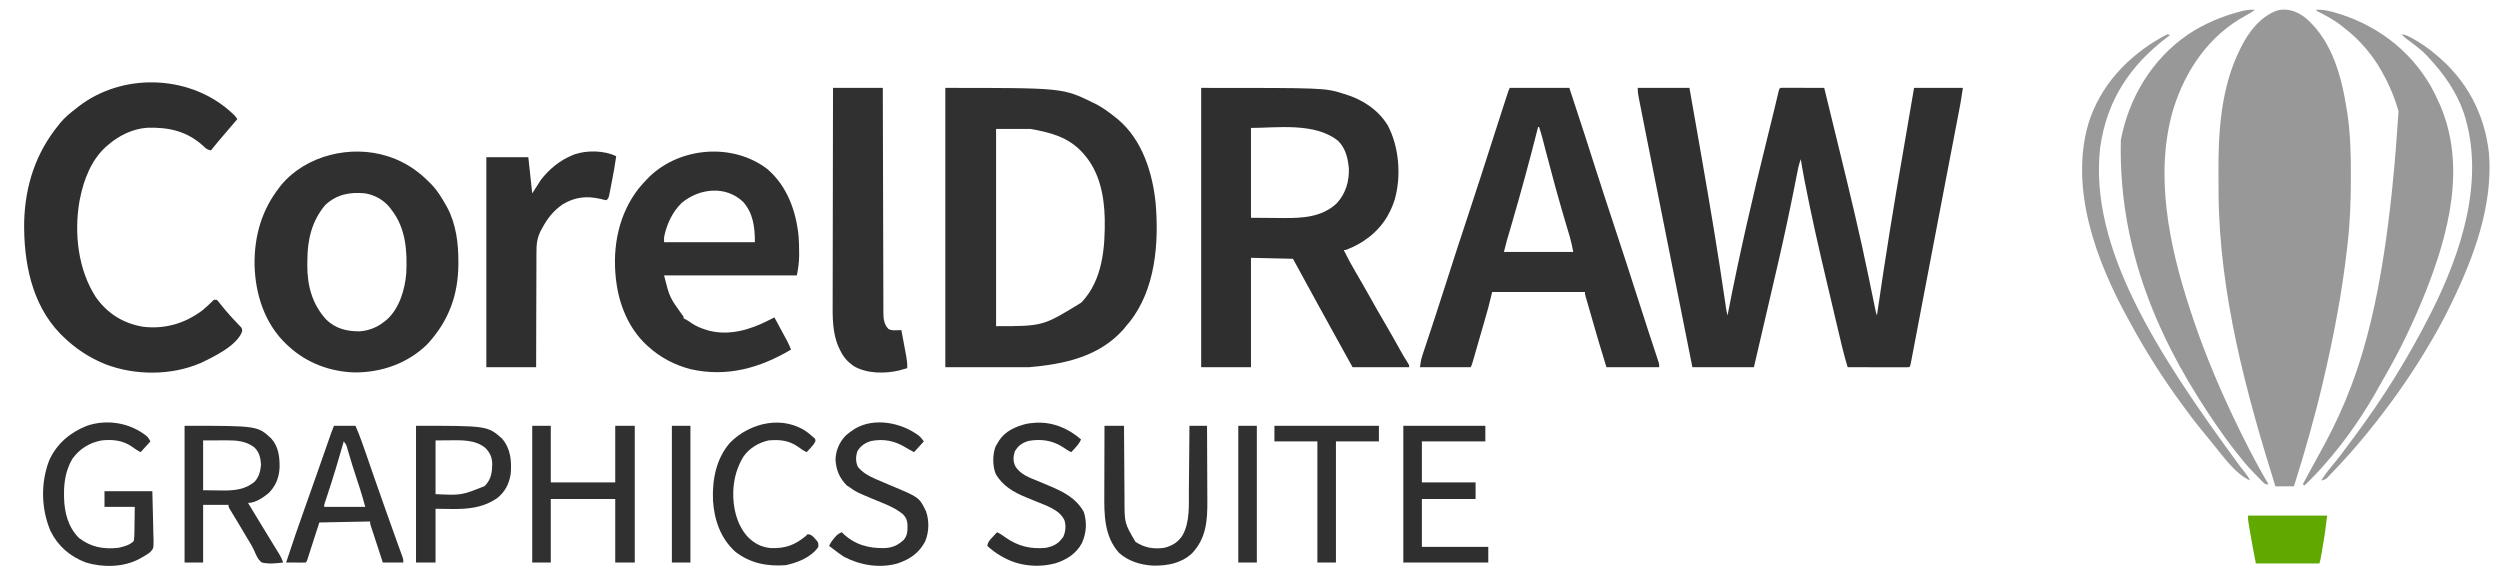 <?xml version="1.0" encoding="UTF-8"?>
<svg version="1.1" xmlns="http://www.w3.org/2000/svg" width="2560" height="589">
<path d="M0 0 C17.49 0 34.98 0 53 0 C56.911 22.227 60.807 44.456 64.688 66.688 C64.831 67.507 64.974 68.327 65.121 69.172 C73.839 119.118 82.297 169.079 89.543 219.265 C89.814 221.128 89.814 221.128 90.09 223.028 C90.243 224.095 90.396 225.162 90.554 226.261 C90.928 228.556 91.39 230.759 92 233 C92.166 232.144 92.331 231.288 92.502 230.406 C104.127 170.48 117.823 111.183 132.551 51.946 C134.911 42.458 137.262 32.968 139.546 23.46 C139.738 22.663 139.93 21.865 140.127 21.044 C140.998 17.42 141.864 13.795 142.724 10.168 C143.014 8.953 143.305 7.738 143.605 6.486 C143.853 5.44 144.101 4.394 144.356 3.317 C145 1 145 1 146 0 C147.412 -0.093 148.829 -0.117 150.244 -0.114 C151.145 -0.113 152.046 -0.113 152.974 -0.113 C153.953 -0.108 154.933 -0.103 155.941 -0.098 C156.939 -0.096 157.936 -0.095 158.964 -0.093 C162.163 -0.088 165.363 -0.075 168.562 -0.062 C170.726 -0.057 172.889 -0.053 175.053 -0.049 C180.369 -0.038 185.684 -0.021 191 0 C194.481 14.251 197.959 28.502 201.434 42.754 C203.049 49.378 204.665 56 206.283 62.623 C216.964 106.35 227.552 150.052 236.582 194.154 C237.885 200.515 239.198 206.874 240.512 213.233 C240.962 215.417 241.409 217.601 241.856 219.786 C242.127 221.101 242.397 222.417 242.668 223.732 C242.902 224.875 243.136 226.018 243.378 227.195 C243.963 230.06 243.963 230.06 245 233 C245.125 232.13 245.25 231.26 245.379 230.363 C253.369 174.908 262.301 119.662 271.956 64.474 C275.712 42.995 279.353 21.497 283 0 C299.5 0 316 0 333 0 C330.75 14.625 330.75 14.625 329.769 19.75 C329.545 20.922 329.322 22.095 329.092 23.303 C328.734 25.164 328.734 25.164 328.368 27.063 C328.107 28.427 327.847 29.792 327.586 31.156 C326.88 34.852 326.171 38.548 325.462 42.244 C324.701 46.21 323.943 50.176 323.185 54.143 C321.717 61.818 320.246 69.493 318.775 77.168 C316.908 86.911 315.042 96.654 313.177 106.397 C312.493 109.971 311.809 113.545 311.124 117.119 C310.87 118.447 310.87 118.447 310.611 119.803 C309.579 125.192 308.547 130.58 307.514 135.969 C303.451 157.179 299.397 178.39 295.359 199.605 C294.436 204.454 293.513 209.304 292.588 214.153 C292.462 214.816 292.336 215.48 292.205 216.163 C291.583 219.427 290.961 222.691 290.339 225.955 C289.146 232.214 287.955 238.473 286.766 244.732 C285.668 250.519 284.566 256.305 283.461 262.09 C283.061 264.185 282.663 266.28 282.267 268.376 C281.734 271.192 281.196 274.007 280.657 276.821 C280.502 277.647 280.347 278.472 280.187 279.323 C279.114 284.886 279.114 284.886 278 286 C276.036 286.094 274.069 286.117 272.103 286.114 C270.842 286.113 269.581 286.113 268.281 286.113 C266.895 286.108 265.508 286.103 264.121 286.098 C262.71 286.096 261.299 286.094 259.888 286.093 C256.168 286.09 252.447 286.08 248.727 286.069 C244.933 286.058 241.139 286.054 237.346 286.049 C229.897 286.038 222.449 286.021 215 286 C210.92 272.747 207.875 259.227 204.697 245.737 C204.209 243.666 203.72 241.596 203.231 239.525 C201.503 232.207 199.779 224.888 198.058 217.569 C196.663 211.636 195.262 205.706 193.855 199.777 C185.656 165.223 177.821 130.658 171.041 95.793 C170.862 94.869 170.682 93.946 170.497 92.995 C169.221 86.348 168.088 79.681 167 73 C164.807 78.829 163.752 84.838 162.57 90.932 C162.075 93.435 161.579 95.939 161.083 98.443 C160.953 99.103 160.822 99.763 160.688 100.443 C155.392 127.239 149.66 153.917 143.512 180.531 C143.332 181.311 143.152 182.09 142.966 182.893 C140.777 192.365 138.575 201.833 136.366 211.299 C134.095 221.035 131.839 230.773 129.581 240.512 C126.065 255.677 122.531 270.838 119 286 C98.21 286 77.42 286 56 286 C50.02 255.996 44.041 225.992 38.064 195.988 C37.353 192.42 36.642 188.853 35.932 185.286 C35.79 184.576 35.649 183.866 35.503 183.134 C33.233 171.739 30.962 160.344 28.691 148.948 C26.349 137.197 24.007 125.446 21.666 113.695 C20.356 107.119 19.046 100.543 17.735 93.967 C14.694 78.712 11.658 63.456 8.634 48.197 C8.003 45.013 7.371 41.829 6.739 38.645 C5.764 33.733 4.794 28.82 3.827 23.906 C3.477 22.128 3.125 20.349 2.772 18.571 C2.296 16.17 1.824 13.768 1.353 11.365 C1.214 10.669 1.075 9.974 0.932 9.257 C0.313 6.07 0 3.269 0 0 Z " fill="#303030" transform="translate(1677,90)"/>
<path d="M0 0 C26.304 23.838 35.333 59.46 40.685 93.351 C40.836 94.301 40.987 95.251 41.143 96.23 C44.228 117.198 44.808 138.125 44.747 159.289 C44.745 160.667 44.743 162.045 44.741 163.424 C44.694 185.485 43.957 207.302 41.435 229.226 C41.239 230.972 41.044 232.717 40.849 234.462 C35.655 280.239 27.008 325.407 16.435 370.226 C16.239 371.059 16.044 371.893 15.842 372.751 C7.495 408.284 -2.536 443.436 -13.565 478.226 C-19.835 478.226 -26.105 478.226 -32.565 478.226 C-62.087 383.729 -89.972 282.006 -90.768 178.378 C-90.771 177.701 -90.774 177.025 -90.777 176.327 C-90.792 172.733 -90.801 169.139 -90.805 165.544 C-90.81 162.651 -90.824 159.757 -90.846 156.864 C-91.176 114.283 -88.041 68.858 -68.565 30.226 C-68.233 29.556 -67.901 28.887 -67.558 28.197 C-59.729 12.655 -48.293 -2.205 -31.565 -8.774 C-19.752 -12.186 -8.884 -7.709 0 0 Z " fill="#989898" transform="translate(2362.565,19.774)"/>
<path d="M0 0 C126.28 0 126.28 0 145 5.75 C145.858 6.006 146.717 6.262 147.601 6.526 C165.328 12.036 181.156 22.237 191.043 38.324 C202.75 60.616 205.066 90.057 198.195 114.359 C196.507 119.502 194.632 124.268 192 129 C191.52 129.887 191.041 130.774 190.547 131.688 C181.108 147.816 165.435 159.575 148 166 C147.34 166 146.68 166 146 166 C149.854 173.935 153.993 181.607 158.5 189.188 C163.438 197.569 168.273 205.998 173 214.5 C178.129 223.718 183.387 232.85 188.73 241.945 C193.706 250.439 198.526 259.017 203.295 267.629 C206.098 272.677 208.952 277.637 212.133 282.459 C213 284 213 284 213 286 C193.86 286 174.72 286 155 286 C136.93 253.248 136.93 253.248 135.928 251.431 C135.268 250.236 134.609 249.041 133.949 247.845 C132.303 244.861 130.656 241.877 129.01 238.893 C125.984 233.406 122.956 227.919 119.923 222.435 C111.203 206.665 102.561 190.857 94 175 C79.81 174.67 65.62 174.34 51 174 C51 210.96 51 247.92 51 286 C34.17 286 17.34 286 0 286 C0 191.62 0 97.24 0 0 Z M51 41 C51 71.36 51 101.72 51 133 C59.271 133.062 67.541 133.124 76.062 133.188 C78.641 133.215 81.219 133.242 83.875 133.27 C103.655 133.393 123.843 132.494 139 118 C147.938 108.222 151.601 95.866 151.246 82.73 C150.287 72.089 148.008 61.968 140.219 54.23 C116.576 35.093 77.379 41 51 41 Z " fill="#2F2F2F" transform="translate(1230,90)"/>
<path d="M0 0 C120.262 0 120.262 0 151 15 C151.995 15.483 152.99 15.967 154.016 16.465 C161.261 20.201 167.635 24.931 174 30 C174.732 30.576 175.464 31.152 176.219 31.746 C201.599 52.745 212.345 86.978 215.431 118.626 C218.796 159.302 215.121 206.388 188.75 239.625 C187.508 241.09 186.259 242.549 185 244 C184.166 245.062 183.333 246.124 182.5 247.188 C157.479 275.336 121.859 282.882 86 286 C57.62 286 29.24 286 0 286 C0 191.62 0 97.24 0 0 Z M52 42 C52 108.66 52 175.32 52 244 C100.013 244.004 100.013 244.004 139.312 219.809 C161.15 196.987 163.723 163.612 163.25 133.672 C162.673 110.256 157.921 86.054 142 68 C141.344 67.25 140.688 66.5 140.012 65.727 C125.459 50.136 107.433 45.606 87 42 C75.45 42 63.9 42 52 42 Z " fill="#303030" transform="translate(968,90)"/>
<path d="M0 0 C20.13 0 40.26 0 61 0 C78.279 52.648 78.279 52.648 86.5 78.5 C93.514 100.551 100.749 122.526 108 144.5 C115.93 168.53 123.811 192.572 131.473 216.69 C134.776 227.081 138.12 237.457 141.523 247.816 C141.9 248.962 142.276 250.108 142.663 251.289 C144.479 256.816 146.299 262.342 148.127 267.865 C148.773 269.825 149.418 271.786 150.062 273.746 C150.362 274.643 150.661 275.541 150.969 276.465 C151.238 277.287 151.508 278.108 151.785 278.955 C152.021 279.668 152.257 280.381 152.5 281.115 C153 283 153 283 153 286 C135.18 286 117.36 286 99 286 C90.913 259.43 90.913 259.43 88.035 249.449 C87.551 247.774 87.551 247.774 87.056 246.065 C86.391 243.763 85.727 241.46 85.063 239.158 C84.042 235.617 83.016 232.077 81.99 228.537 C81.338 226.279 80.687 224.02 80.035 221.762 C79.729 220.707 79.423 219.652 79.107 218.565 C78.83 217.598 78.552 216.631 78.266 215.635 C78.021 214.786 77.775 213.936 77.522 213.06 C77 211 77 211 77 209 C45.65 209 14.3 209 -18 209 C-19.32 214.28 -20.64 219.56 -22 225 C-23.335 229.808 -24.686 234.606 -26.074 239.398 C-26.447 240.694 -26.82 241.989 -27.193 243.284 C-27.964 245.958 -28.736 248.632 -29.51 251.305 C-30.502 254.731 -31.489 258.159 -32.476 261.587 C-33.24 264.243 -34.007 266.899 -34.774 269.555 C-35.316 271.432 -35.857 273.31 -36.397 275.188 C-36.888 276.882 -36.888 276.882 -37.389 278.611 C-37.677 279.606 -37.965 280.602 -38.261 281.627 C-39 284 -39 284 -40 286 C-57.16 286 -74.32 286 -92 286 C-91.342 281.394 -90.809 277.928 -89.396 273.675 C-89.067 272.673 -88.738 271.672 -88.398 270.64 C-88.039 269.566 -87.679 268.493 -87.309 267.387 C-86.932 266.247 -86.556 265.107 -86.168 263.933 C-85.144 260.831 -84.115 257.732 -83.084 254.632 C-81.321 249.326 -79.573 244.014 -77.823 238.703 C-77.377 237.35 -76.931 235.997 -76.484 234.643 C-72.704 223.184 -69.005 211.701 -65.354 200.199 C-58.066 177.245 -50.547 154.37 -43 131.5 C-34.077 104.459 -25.264 77.388 -16.633 50.252 C-13.598 40.721 -10.524 31.204 -7.436 21.69 C-6.861 19.918 -6.286 18.146 -5.712 16.374 C-4.936 13.978 -4.158 11.582 -3.379 9.188 C-3.036 8.129 -3.036 8.129 -2.687 7.049 C-1.115 2.23 -1.115 2.23 0 0 Z M29 40 C28.867 40.53 28.734 41.06 28.596 41.606 C20.412 74.113 11.591 106.38 2.223 138.562 C2.022 139.254 1.821 139.946 1.613 140.658 C0.667 143.91 -0.282 147.161 -1.234 150.41 C-1.738 152.133 -1.738 152.133 -2.251 153.89 C-2.687 155.378 -2.687 155.378 -3.132 156.896 C-4.161 160.577 -5.073 164.291 -6 168 C17.43 168 40.86 168 65 168 C63.503 160.256 63.503 160.256 61.542 152.72 C61.27 151.802 60.998 150.884 60.717 149.937 C60.425 148.967 60.133 147.996 59.832 146.996 C59.186 144.815 58.54 142.634 57.895 140.453 C57.556 139.31 57.216 138.167 56.866 136.99 C49.683 112.774 43.033 88.458 36.698 64.008 C36.397 62.843 36.095 61.679 35.784 60.48 C35.222 58.309 34.662 56.138 34.105 53.966 C32.887 49.248 31.631 44.596 30 40 C29.67 40 29.34 40 29 40 Z " fill="#303030" transform="translate(1546,90)"/>
<path d="M0 0 C6.735 5.946 6.735 5.946 9.172 9.602 C8.433 10.461 7.695 11.321 6.934 12.207 C1.664 18.346 -3.598 24.491 -8.828 30.664 C-9.272 31.187 -9.716 31.71 -10.173 32.249 C-12.777 35.326 -15.324 38.442 -17.828 41.602 C-21.455 41.022 -23.065 39.662 -25.641 37.102 C-42.253 21.91 -61.032 17.719 -83.002 18.427 C-97.973 19.353 -112.744 26.725 -123.828 36.602 C-124.491 37.171 -125.153 37.741 -125.836 38.328 C-140.415 51.763 -148.02 71.58 -151.828 90.602 C-152.054 91.697 -152.279 92.793 -152.512 93.922 C-158.031 126.731 -153.935 163.657 -135.664 191.953 C-123.606 208.784 -107.76 218.708 -87.422 222.184 C-64.973 224.795 -44.916 219.014 -26.828 205.602 C-22.626 202.129 -18.681 198.454 -14.828 194.602 C-13.838 194.602 -12.848 194.602 -11.828 194.602 C-9.918 196.621 -9.918 196.621 -7.766 199.414 C-4.53 203.507 -1.233 207.441 2.297 211.289 C3.121 212.193 3.944 213.096 4.793 214.027 C6.308 215.667 7.841 217.291 9.395 218.895 C10.043 219.582 10.691 220.269 11.359 220.977 C11.93 221.562 12.501 222.147 13.09 222.75 C14.172 224.602 14.172 224.602 14.082 227.066 C8.86 241.611 -15.207 253.056 -28.391 259.352 C-58.366 272.279 -95.377 272.221 -125.828 260.602 C-142.743 253.731 -156.842 244.409 -169.828 231.602 C-170.693 230.749 -171.558 229.897 -172.449 229.02 C-201.739 198.541 -209.693 155.269 -209.078 114.496 C-208.036 77.517 -197.225 44.328 -173.828 15.602 C-173.234 14.853 -172.64 14.104 -172.027 13.332 C-167.3 7.612 -161.678 3.13 -155.828 -1.398 C-154.973 -2.08 -154.119 -2.762 -153.238 -3.465 C-108.795 -37.616 -42.422 -35.977 0 0 Z " fill="#2F2F2F" transform="translate(233.828,112.398)"/>
<path d="M0 0 C0.648 0.209 1.296 0.418 1.964 0.633 C18.076 6.053 31.157 14.952 43 27 C43.761 27.762 44.521 28.524 45.305 29.309 C50.889 35.229 54.99 41.947 59 49 C59.548 49.946 60.096 50.892 60.66 51.867 C69.977 69.07 72.426 88.722 72.375 108 C72.374 108.772 72.374 109.544 72.373 110.339 C72.27 142.183 62.377 168.936 40.492 192.562 C20.532 212.085 -6.516 221.644 -34.245 221.351 C-58.914 220.582 -82.711 211.748 -101 195 C-101.852 194.229 -102.704 193.458 -103.582 192.664 C-126.051 171.334 -135.561 141.442 -136.354 111.113 C-136.596 81.619 -129.185 55.404 -111 32 C-110.364 31.178 -109.729 30.355 -109.074 29.508 C-83.556 -1.202 -37.367 -12.05 0 0 Z M-64 50 C-77.564 66.137 -82.181 85.251 -82.24 105.949 C-82.25 107.968 -82.281 109.985 -82.312 112.004 C-82.393 132.695 -77.145 151.766 -62.91 167.277 C-53.347 176.564 -41.75 179.4 -28.77 179.277 C-19.027 178.561 -10.545 175.148 -3 169 C-2.325 168.46 -1.649 167.92 -0.953 167.363 C11.915 155.866 17.647 136.648 19 120 C20.136 97.13 18.611 73.753 4 55 C3.252 53.973 3.252 53.973 2.488 52.926 C-3.856 44.862 -12.924 39.725 -23 38 C-38.535 36.416 -52.306 38.972 -64 50 Z " fill="#303030" transform="translate(397,160)"/>
<path d="M0 0 C20.332 17.351 29.561 43.044 32.121 68.986 C32.534 74.521 32.632 80.049 32.656 85.598 C32.662 86.664 32.667 87.729 32.673 88.828 C32.608 95.96 31.668 101.689 30.344 108.973 C-14.536 108.973 -59.416 108.973 -105.656 108.973 C-100.04 131.291 -100.04 131.291 -87.16 149.301 C-85.656 150.973 -85.656 150.973 -85.656 152.973 C-85.08 153.243 -84.504 153.514 -83.91 153.793 C-81.637 154.983 -79.673 156.347 -77.594 157.848 C-72.56 161.231 -67.45 163.246 -61.656 164.973 C-60.523 165.313 -60.523 165.313 -59.367 165.66 C-38.6 170.798 -17.774 164.689 0.75 155.301 C1.388 154.979 2.027 154.658 2.685 154.327 C4.239 153.544 5.791 152.759 7.344 151.973 C9.447 155.867 11.546 159.763 13.643 163.661 C14.355 164.985 15.069 166.309 15.784 167.633 C16.814 169.54 17.841 171.45 18.867 173.359 C19.485 174.506 20.103 175.653 20.74 176.835 C22.109 179.513 23.288 182.159 24.344 184.973 C-7.852 203.991 -41.449 213.412 -78.656 204.973 C-94.747 200.743 -109.365 193.201 -121.656 181.973 C-122.435 181.275 -123.213 180.578 -124.016 179.859 C-141.896 162.996 -151.703 139.048 -154.656 114.973 C-154.767 114.121 -154.878 113.269 -154.992 112.391 C-158.632 79.581 -152.187 46.304 -131.656 19.973 C-128.797 16.485 -125.818 13.188 -122.656 9.973 C-121.91 9.213 -121.164 8.454 -120.395 7.672 C-88.709 -22.652 -35.131 -26.814 0 0 Z M-87.594 34.723 C-97.156 43.948 -103.157 57.022 -105.656 69.973 C-105.656 71.623 -105.656 73.273 -105.656 74.973 C-74.966 74.973 -44.276 74.973 -12.656 74.973 C-12.656 59.913 -14.281 45.328 -24.727 33.66 C-42.638 16.685 -69.417 19.699 -87.594 34.723 Z " fill="#303030" transform="translate(785.656,173.027)"/>
<path d="M0 0 C5.45 -0.215 10.114 0.473 15.375 1.875 C16.182 2.09 16.988 2.305 17.819 2.526 C59.905 14.347 95.013 40.11 117 78 C119.914 83.22 122.523 88.561 125 94 C125.532 95.152 126.065 96.305 126.613 97.492 C153.554 160.006 135.657 228.751 111.771 289.077 C99.711 319.131 85.734 348.662 69.383 376.613 C68.122 378.79 66.895 380.981 65.688 383.188 C49.64 412.514 30.248 441.024 8 466 C6.832 467.334 6.832 467.334 5.641 468.695 C0.016 475.058 -5.947 481.049 -12 487 C-12.66 486.67 -13.32 486.34 -14 486 C-12.663 483.529 -11.326 481.059 -9.989 478.588 C-8.811 476.412 -7.634 474.235 -6.458 472.058 C-3.675 466.913 -0.884 461.773 1.973 456.668 C40.717 387.224 70.98 309.813 84.116 103.785 C80.314 90.878 75.53 78.757 69 67 C68.46 65.984 67.92 64.968 67.363 63.922 C57.777 46.56 44.676 31.082 29 19 C28.087 18.26 27.175 17.52 26.234 16.758 C18.071 10.312 9.272 5.647 0 1 C0 0.67 0 0.34 0 0 Z " fill="#989898" transform="translate(2372,10)"/>
<path d="M0 0 C-2.934 2.381 -6.056 4.171 -9.38 5.954 C-46.775 26.092 -71.039 61.677 -83.487 101.615 C-103.079 167.668 -87.848 241.05 -67 305 C-66.77 305.709 -66.54 306.419 -66.303 307.15 C-54.537 343.427 -40.253 378.511 -24 413 C-23.514 414.032 -23.514 414.032 -23.018 415.085 C-11.63 439.239 0.41 462.998 14 486 C11 486 11 486 9.15 484.522 C8.469 483.838 7.788 483.154 7.086 482.449 C6.329 481.694 5.573 480.938 4.793 480.159 C3.995 479.344 3.197 478.528 2.375 477.688 C1.15 476.447 1.15 476.447 -0.1 475.181 C-5.787 469.368 -11.051 463.455 -16 457 C-16.849 455.938 -17.701 454.878 -18.555 453.82 C-25.776 444.829 -32.468 435.501 -39 426 C-39.426 425.38 -39.853 424.761 -40.292 424.123 C-89.758 351.884 -140.214 255.583 -137.254 133.305 C-128.922 89.806 -105.356 50.628 -68.598 25.402 C-52.389 14.509 -34.24 6.901 -15.375 1.875 C-14.249 1.575 -14.249 1.575 -13.101 1.269 C-8.624 0.167 -4.608 -0.181 0 0 Z " fill="#989898" transform="translate(2309,10)"/>
<path d="M0 0 C16.83 0 33.66 0 51 0 C51.015 7.173 51.029 14.346 51.044 21.737 C51.093 44.692 51.156 67.647 51.229 90.602 C51.24 94.168 51.251 97.734 51.262 101.3 C51.265 102.01 51.267 102.72 51.269 103.451 C51.304 114.944 51.329 126.437 51.35 137.93 C51.372 149.724 51.405 161.518 51.449 173.312 C51.473 179.935 51.491 186.559 51.498 193.183 C51.504 199.417 51.524 205.651 51.554 211.885 C51.563 214.173 51.567 216.462 51.565 218.75 C51.563 221.875 51.58 224.998 51.601 228.123 C51.596 229.028 51.592 229.934 51.587 230.867 C51.656 237.043 52.397 242.257 56.828 246.926 C59.618 248.306 61.653 248.298 64.75 248.188 C65.735 248.16 66.72 248.133 67.734 248.105 C68.482 248.071 69.23 248.036 70 248 C70.861 252.589 71.716 257.178 72.563 261.77 C72.853 263.329 73.144 264.889 73.437 266.448 C73.859 268.696 74.274 270.946 74.688 273.195 C74.819 273.886 74.95 274.577 75.085 275.289 C75.805 279.244 76.131 282.982 76 287 C74.314 287.485 72.626 287.962 70.938 288.438 C69.528 288.838 69.528 288.838 68.09 289.246 C53.623 292.776 35.079 292.75 21.801 285.215 C14.85 280.525 10.51 275.613 7 268 C6.642 267.274 6.283 266.549 5.914 265.801 C-0.999 250.493 -0.423 233.361 -0.341 216.947 C-0.34 214.57 -0.34 212.193 -0.342 209.816 C-0.343 203.415 -0.325 197.013 -0.304 190.611 C-0.287 184.584 -0.284 178.556 -0.281 172.528 C-0.275 160.602 -0.255 148.677 -0.226 136.751 C-0.199 125.178 -0.178 113.605 -0.165 102.032 C-0.164 101.317 -0.163 100.602 -0.162 99.865 C-0.158 96.275 -0.155 92.685 -0.151 89.096 C-0.12 59.397 -0.065 29.699 0 0 Z " fill="#303030" transform="translate(853,90)"/>
<path d="M0 0 C-1.296 8.944 -2.842 17.825 -4.604 26.688 C-5.007 28.722 -5.398 30.759 -5.789 32.795 C-6.044 34.083 -6.3 35.372 -6.562 36.699 C-6.791 37.863 -7.019 39.026 -7.254 40.225 C-8 43 -8 43 -10 45 C-12.836 44.539 -12.836 44.539 -16.375 43.625 C-30.383 40.441 -42.344 41.724 -54.812 49.25 C-64.376 55.82 -70.579 63.762 -76 74 C-76.416 74.757 -76.833 75.515 -77.262 76.295 C-81.042 83.753 -81.72 89.991 -81.659 98.274 C-81.675 100.193 -81.675 100.193 -81.691 102.151 C-81.719 105.623 -81.717 109.095 -81.709 112.568 C-81.706 116.21 -81.731 119.852 -81.753 123.494 C-81.79 130.375 -81.802 137.256 -81.805 144.137 C-81.81 151.978 -81.843 159.818 -81.878 167.659 C-81.95 183.773 -81.983 199.886 -82 216 C-98.83 216 -115.66 216 -133 216 C-133 145.05 -133 74.1 -133 1 C-118.81 1 -104.62 1 -90 1 C-88.68 13.21 -87.36 25.42 -86 38 C-81.545 31.07 -81.545 31.07 -77 24 C-68.44 13.041 -57.909 4.35 -45 -1 C-44.23 -1.32 -43.461 -1.639 -42.668 -1.969 C-29.965 -6.29 -12.074 -6.037 0 0 Z " fill="#2F2F2F" transform="translate(631,160)"/>
<path d="M0 0 C74.514 0 74.514 0 88.5 12.75 C96.25 21.145 97.498 32.022 97.273 43.008 C96.784 53.057 93.228 61.957 86 69 C80.34 73.615 72.51 79 65 79 C65.426 79.702 65.852 80.403 66.291 81.126 C66.895 82.121 67.499 83.116 68.121 84.141 C68.802 85.261 69.482 86.382 70.183 87.537 C71.699 90.033 73.214 92.53 74.729 95.028 C78.36 101.013 81.994 106.996 85.649 112.967 C87.207 115.511 88.761 118.057 90.316 120.603 C91.06 121.82 91.806 123.036 92.552 124.252 C93.6 125.956 94.642 127.664 95.684 129.371 C96.277 130.34 96.871 131.308 97.482 132.306 C98.9 134.822 100.002 137.294 101 140 C93.716 140.924 86.216 141.698 79 140 C74.887 136.612 73.273 132.475 71.247 127.685 C68.917 122.667 65.94 118.001 63.073 113.276 C61.308 110.355 59.578 107.412 57.844 104.473 C55.571 100.636 53.286 96.807 50.969 92.996 C50.542 92.294 50.115 91.591 49.676 90.867 C48.917 89.621 48.154 88.378 47.387 87.137 C45 83.219 45 83.219 45 81 C36.42 81 27.84 81 19 81 C19 100.47 19 119.94 19 140 C12.73 140 6.46 140 0 140 C0 93.8 0 47.6 0 0 Z M19 15 C19 31.83 19 48.66 19 66 C24.032 66.062 29.065 66.124 34.25 66.188 C35.811 66.215 37.373 66.242 38.981 66.27 C51.18 66.342 62.444 65.298 72 57 C76.456 51.745 77.692 46.327 78.312 39.625 C77.716 32.7 76.586 26.972 71.375 22.062 C63.203 15.689 53.401 14.862 43.316 14.902 C42.035 14.905 40.753 14.907 39.432 14.91 C37.825 14.919 36.218 14.928 34.562 14.938 C26.859 14.968 26.859 14.968 19 15 Z " fill="#303030" transform="translate(189,436)"/>
<path d="M0 0 C6.27 0 12.54 0 19 0 C19 19.14 19 38.28 19 58 C40.78 58 62.56 58 85 58 C85 38.86 85 19.72 85 0 C91.6 0 98.2 0 105 0 C105 46.2 105 92.4 105 140 C98.4 140 91.8 140 85 140 C85 118.55 85 97.1 85 75 C63.22 75 41.44 75 19 75 C19 96.45 19 117.9 19 140 C12.73 140 6.46 140 0 140 C0 93.8 0 47.6 0 0 Z " fill="#303030" transform="translate(545,436)"/>
<path d="M0 0 C0.847 0.57 0.847 0.57 1.711 1.151 C4.995 3.469 6.138 4.777 8 8.5 C4.7 12.13 1.4 15.76 -2 19.5 C-5.287 17.856 -7.732 16.254 -10.625 14.062 C-20.268 7.335 -30.494 6.275 -42 7.5 C-54.719 9.942 -64.421 15.986 -72 26.5 C-78.428 37.62 -80.557 49.612 -80.438 62.312 C-80.43 63.449 -80.422 64.585 -80.415 65.756 C-80.116 81.025 -76.286 96.465 -65 107.5 C-52.782 116.82 -40.047 119.079 -25 117.5 C-19.318 116.271 -13.171 114.748 -9 110.5 C-8.574 107.726 -8.395 105.33 -8.391 102.551 C-8.374 101.778 -8.358 101.006 -8.341 100.21 C-8.292 97.744 -8.271 95.279 -8.25 92.812 C-8.222 91.14 -8.192 89.467 -8.16 87.795 C-8.083 83.696 -8.042 79.6 -8 75.5 C-18.23 75.5 -28.46 75.5 -39 75.5 C-39 70.22 -39 64.94 -39 59.5 C-22.83 59.5 -6.66 59.5 10 59.5 C10.231 67.182 10.451 74.851 10.569 82.534 C10.627 86.111 10.704 89.686 10.83 93.262 C10.95 96.711 11.015 100.158 11.044 103.61 C11.074 105.556 11.159 107.501 11.246 109.446 C11.252 118.14 11.252 118.14 7.66 122.041 C4.854 124.121 2.079 125.855 -1 127.5 C-1.918 128.008 -2.836 128.517 -3.782 129.041 C-19.76 137.489 -41.011 137.731 -58 132.5 C-74.018 126.549 -86.571 115.842 -94.188 100.438 C-103.923 77.651 -104.538 50.96 -95.562 27.789 C-87.913 10.835 -74.105 -0.719 -57 -7.5 C-37.976 -13.982 -16.482 -11.161 0 0 Z " fill="#303030" transform="translate(146,443.5)"/>
<path d="M0 0 C4.739 0.584 8.483 2.664 12.562 5 C13.271 5.404 13.979 5.807 14.708 6.223 C21.203 9.999 27.172 14.257 33 19 C33.565 19.458 34.129 19.916 34.711 20.387 C66.402 46.257 85.229 81.087 89.684 121.703 C94.038 174.552 74.621 227.241 52 274 C51.514 275.014 51.028 276.028 50.528 277.073 C43.107 292.511 34.85 307.339 26 322 C25.457 322.903 24.915 323.807 24.355 324.738 C7.228 353.164 -12.118 380.217 -33 406 C-33.684 406.848 -34.369 407.696 -35.074 408.57 C-45.876 421.874 -57.163 434.609 -69 447 C-69.487 447.516 -69.975 448.032 -70.477 448.563 C-71.705 449.863 -72.946 451.151 -74.188 452.438 C-74.841 453.117 -75.495 453.796 -76.168 454.496 C-78.133 456.109 -79.512 456.608 -82 457 C-78.848 451.926 -75.437 447.235 -71.562 442.688 C-64.965 434.937 -58.959 426.744 -52.904 418.568 C-51.104 416.14 -49.297 413.718 -47.488 411.297 C-18.516 372.398 7.03 331.238 29 288 C29.494 287.029 29.988 286.059 30.497 285.059 C61.513 223.631 86.166 148.522 63.875 80.521 C56.297 58.7 43.622 40.822 28 24 C27.422 23.357 26.845 22.714 26.25 22.051 C21.03 16.493 14.991 12.031 8.902 7.479 C8.186 6.943 7.469 6.408 6.73 5.855 C6.085 5.377 5.439 4.899 4.774 4.407 C3.049 3.039 1.522 1.588 0 0 Z " fill="#999999" transform="translate(2459,35)"/>
<path d="M0 0 C0.99 0.495 0.99 0.495 2 1 C1.212 1.594 0.425 2.189 -0.387 2.801 C-38.958 32.079 -62.474 67.442 -69.402 115.809 C-80.955 217.249 -13.703 323.642 74.254 443.098 C74.761 443.737 75.268 444.377 75.79 445.036 C76.732 446.222 77.677 447.406 78.626 448.587 C80.76 451.275 82.628 453.843 84 457 C68.102 449.914 54.956 430.093 44 417 C43.443 416.337 42.886 415.675 42.312 414.992 C34.395 405.555 26.763 395.953 19.48 386.017 C18.017 384.022 16.542 382.037 15.066 380.051 C-4.836 353.066 -22.908 324.645 -38.839 295.145 C-39.62 293.703 -40.405 292.264 -41.196 290.828 C-73.233 232.614 -100.744 158.899 -81.684 92.25 C-69.551 52.453 -41.062 22.476 -5.344 2.516 C-3.188 1.375 -3.188 1.375 0 0 Z " fill="#9A9A9A" transform="translate(2220,35)"/>
<path d="M0 0 C6.6 0 13.2 0 20 0 C20.015 2.851 20.029 5.701 20.044 8.638 C20.095 18.086 20.161 27.533 20.236 36.981 C20.28 42.705 20.32 48.43 20.346 54.155 C20.373 59.685 20.413 65.216 20.463 70.747 C20.48 72.851 20.491 74.954 20.498 77.058 C20.544 99.693 20.544 99.693 31.688 118.812 C40.891 124.89 50.136 126.485 61 125 C69.32 122.955 75.4 119.292 80 112 C87.501 98.607 86.322 81.377 86.414 66.504 C86.433 64.575 86.452 62.646 86.473 60.717 C86.524 55.691 86.563 50.666 86.601 45.64 C86.641 40.491 86.692 35.342 86.742 30.193 C86.838 20.129 86.922 10.065 87 0 C92.94 0 98.88 0 105 0 C105.068 12.258 105.123 24.515 105.155 36.773 C105.171 42.467 105.192 48.16 105.226 53.853 C105.259 59.358 105.277 64.862 105.285 70.367 C105.29 72.457 105.301 74.546 105.317 76.635 C105.47 96.96 104.27 115.31 89.418 130.809 C78.2 140.975 64.472 143.367 49.754 143.211 C37.102 142.5 24.02 138.668 14.586 129.809 C-0.364 112.759 -0.313 91.111 -0.195 69.727 C-0.192 67.706 -0.189 65.686 -0.187 63.666 C-0.179 58.395 -0.16 53.125 -0.137 47.855 C-0.117 42.458 -0.108 37.061 -0.098 31.664 C-0.076 21.109 -0.041 10.555 0 0 Z " fill="#303030" transform="translate(1131,436)"/>
<path d="M0 0 C7.26 0 14.52 0 22 0 C26.454 10.185 30.068 20.594 33.671 31.104 C35.539 36.55 37.42 41.992 39.301 47.434 C39.881 49.114 39.881 49.114 40.473 50.829 C44.571 62.677 48.746 74.497 52.938 86.312 C53.293 87.315 53.648 88.317 54.014 89.35 C57.416 98.95 60.829 108.546 64.289 118.125 C64.771 119.462 65.253 120.799 65.735 122.135 C66.589 124.501 67.447 126.864 68.31 129.226 C68.673 130.23 69.036 131.235 69.41 132.27 C69.721 133.121 70.032 133.973 70.352 134.851 C71 137 71 137 71 140 C64.07 140 57.14 140 50 140 C48.146 134.341 46.294 128.681 44.446 123.02 C43.816 121.093 43.186 119.167 42.554 117.241 C41.648 114.476 40.745 111.711 39.844 108.945 C39.417 107.648 39.417 107.648 38.982 106.325 C38.722 105.525 38.462 104.724 38.193 103.899 C37.962 103.193 37.731 102.487 37.494 101.759 C37 100 37 100 37 98 C19.84 98.33 2.68 98.66 -15 99 C-19.237 112.118 -19.237 112.118 -23.467 125.238 C-23.997 126.876 -24.528 128.514 -25.059 130.152 C-25.334 131.011 -25.61 131.869 -25.894 132.754 C-26.289 133.972 -26.289 133.972 -26.693 135.215 C-27.036 136.277 -27.036 136.277 -27.386 137.361 C-28 139 -28 139 -29 140 C-30.489 140.087 -31.981 140.107 -33.473 140.098 C-34.372 140.094 -35.271 140.091 -36.197 140.088 C-37.143 140.08 -38.088 140.071 -39.062 140.062 C-40.012 140.058 -40.961 140.053 -41.939 140.049 C-44.293 140.037 -46.646 140.021 -49 140 C-42.636 120.439 -35.873 101.033 -28.979 81.653 C-28.237 79.568 -27.495 77.483 -26.754 75.398 C-26.189 73.812 -26.189 73.812 -25.614 72.193 C-22.564 63.607 -19.541 55.012 -16.527 46.414 C-16.299 45.762 -16.07 45.11 -15.835 44.438 C-13.797 38.624 -11.761 32.81 -9.727 26.995 C-8.477 23.42 -7.225 19.845 -5.973 16.27 C-5.413 14.667 -5.413 14.667 -4.842 13.031 C-4.496 12.044 -4.15 11.056 -3.793 10.038 C-3.344 8.753 -3.344 8.753 -2.885 7.442 C-1.979 4.941 -0.988 2.47 0 0 Z M10 16 C9.785 16.761 9.57 17.522 9.348 18.306 C4.397 35.759 -0.857 53.077 -6.544 70.304 C-6.775 71.006 -7.006 71.708 -7.243 72.431 C-7.87 74.336 -8.502 76.24 -9.133 78.144 C-10.097 80.821 -10.097 80.821 -10 83 C3.86 83 17.72 83 32 83 C30.264 76.635 28.561 70.434 26.512 64.191 C26.288 63.506 26.064 62.82 25.833 62.113 C25.12 59.929 24.404 57.746 23.688 55.562 C20.214 44.941 16.78 34.32 13.751 23.561 C12.595 19.387 12.595 19.387 10 16 Z " fill="#303030" transform="translate(342,436)"/>
<path d="M0 0 C73.104 0 73.104 0 88 13 C96.979 23.448 97.961 35.788 97 49 C95.437 59.394 91.129 67.988 82.688 74.375 C68.021 84.159 52.754 85.483 35.562 85.188 C30.427 85.126 25.291 85.064 20 85 C20 103.15 20 121.3 20 140 C13.4 140 6.8 140 0 140 C0 93.8 0 47.6 0 0 Z M20 15 C20 33.15 20 51.3 20 70 C46.472 71.251 46.472 71.251 70.312 61.75 C77.065 54.84 78.07 47.49 78 38 C77.627 31.578 75.507 27.352 71.043 22.723 C60.857 14.134 46.358 14.713 33.812 14.875 C29.254 14.916 24.696 14.957 20 15 Z " fill="#303030" transform="translate(426,436)"/>
<path d="M0 0 C27.72 0 55.44 0 84 0 C84 5.28 84 10.56 84 16 C62.55 16 41.1 16 19 16 C19 29.86 19 43.72 19 58 C37.15 58 55.3 58 74 58 C74 63.61 74 69.22 74 75 C55.85 75 37.7 75 19 75 C19 91.17 19 107.34 19 124 C41.44 124 63.88 124 87 124 C87 129.28 87 134.56 87 140 C58.29 140 29.58 140 0 140 C0 93.8 0 47.6 0 0 Z " fill="#2F2F2F" transform="translate(1437,436)"/>
<path d="M0 0 C2.242 1.965 2.242 1.965 5.242 5.965 C1.942 9.595 -1.358 13.225 -4.758 16.965 C-7.832 15.428 -10.658 13.83 -13.57 12.027 C-24.701 5.316 -36.057 3.008 -48.973 5.613 C-55.154 7.597 -59.352 10.362 -62.758 15.965 C-64.608 21.515 -64.723 26.997 -62.133 32.277 C-56.972 38.118 -51.767 41.182 -44.695 44.215 C-43.829 44.597 -42.963 44.979 -42.071 45.373 C-37.456 47.399 -32.817 49.364 -28.164 51.301 C0.434 63.23 0.434 63.23 7.398 77.301 C10.937 87.162 10.637 98.856 6.566 108.469 C0.236 120.402 -9.168 126.709 -21.758 130.965 C-40.123 136.117 -60.103 132.785 -76.758 123.965 C-80.585 121.482 -84.189 118.802 -87.758 115.965 C-89.088 114.961 -90.421 113.96 -91.758 112.965 C-90.342 109.838 -88.634 107.426 -86.383 104.84 C-85.798 104.157 -85.212 103.473 -84.609 102.77 C-82.751 100.958 -81.13 99.978 -78.758 98.965 C-78.343 99.389 -77.928 99.813 -77.5 100.25 C-65.362 111.804 -51.31 115.557 -35.051 115.207 C-26.709 114.844 -21.616 112.391 -15.387 106.879 C-11.267 102.038 -11.378 96.923 -11.52 90.836 C-11.89 86.374 -12.999 83.753 -16.141 80.559 C-25.074 73.027 -37.303 68.983 -47.943 64.5 C-63.758 57.835 -63.758 57.835 -70.758 52.965 C-71.665 52.367 -72.573 51.769 -73.508 51.152 C-81.011 43.857 -84.737 34.92 -85.195 24.527 C-84.891 15.161 -81.21 6.73 -74.758 -0.035 C-72.233 -2.293 -69.607 -4.207 -66.758 -6.035 C-66.188 -6.415 -65.618 -6.796 -65.031 -7.188 C-45.008 -18.875 -17.496 -13.109 0 0 Z " fill="#303030" transform="translate(940.758,446.035)"/>
<path d="M0 0 C17.429 -0.788 33.07 5.838 46.074 17.156 C44.559 20.634 42.497 23.112 39.949 25.906 C39.225 26.705 38.5 27.505 37.754 28.328 C37.2 28.931 36.645 29.535 36.074 30.156 C32.816 28.637 29.975 26.748 27.012 24.719 C16.403 17.992 4.724 16.386 -7.672 18.66 C-14.11 20.56 -18.484 23.561 -21.801 29.531 C-23.475 34.927 -23.653 39.013 -21.426 44.219 C-16.323 53.13 -6.487 56.342 2.574 60.031 C5.082 61.076 7.586 62.131 10.09 63.188 C11.893 63.947 11.893 63.947 13.732 64.723 C28.37 71.002 40.777 77.082 48.887 91.344 C52.286 102.256 51.615 112.924 46.949 123.281 C41.107 134.117 31.379 140.316 19.824 143.969 C2.356 148.609 -17.013 146.876 -32.926 138.156 C-34.237 137.441 -34.237 137.441 -35.574 136.711 C-40.876 133.67 -45.415 130.275 -49.926 126.156 C-49.394 122.018 -47.146 119.885 -44.363 116.906 C-43.537 116.014 -42.711 115.122 -41.859 114.203 C-41.221 113.528 -40.583 112.852 -39.926 112.156 C-36.778 113.612 -34.144 115.403 -31.363 117.469 C-18.551 126.54 -5.384 129.59 10.074 128.156 C16.693 126.766 21.824 124.602 26.074 119.156 C26.94 118.073 26.94 118.073 27.824 116.969 C30.245 111.522 30.858 105.644 29.074 99.906 C24.116 89.007 10.072 84.8 -0.23 80.512 C-1.361 80.041 -2.492 79.57 -3.657 79.085 C-5.908 78.154 -8.163 77.235 -10.423 76.327 C-23.147 71.103 -34.504 64.544 -41.426 52.219 C-44.623 44.125 -44.635 32.073 -41.301 24.031 C-40.172 22.031 -40.172 22.031 -38.926 20.156 C-38.324 19.135 -38.324 19.135 -37.711 18.094 C-31.414 8.457 -20.73 3.918 -9.926 1.156 C-6.621 0.47 -3.363 0.273 0 0 Z " fill="#2F2F2F" transform="translate(1060.926,432.844)"/>
<path d="M0 0 C1.335 1.099 2.65 2.221 3.938 3.375 C4.534 3.857 5.131 4.339 5.746 4.836 C6.938 6.375 6.938 6.375 6.879 8.266 C5.641 11.038 3.935 12.901 1.875 15.125 C0.775 16.324 0.775 16.324 -0.348 17.547 C-0.914 18.15 -1.479 18.753 -2.062 19.375 C-5.271 17.899 -7.927 16.051 -10.75 13.938 C-20.4 7.215 -29.538 6.358 -41.062 7.375 C-51.42 9.641 -61.114 15.503 -67.062 24.375 C-73.146 34.649 -76.361 45.472 -77.062 57.375 C-77.104 58.044 -77.145 58.713 -77.188 59.402 C-77.677 75.822 -73.943 92.73 -63.062 105.375 C-56.317 112.535 -48.223 116.981 -38.34 117.613 C-23.779 117.99 -14.517 114.709 -3.062 105.375 C-2.402 104.715 -1.742 104.055 -1.062 103.375 C2.663 103.644 4.314 105.454 6.688 108.188 C7.301 108.875 7.915 109.562 8.547 110.27 C9.938 112.375 9.938 112.375 9.938 116.375 C2.568 127.165 -11.299 132.463 -23.5 135.125 C-42.66 136.47 -59.543 133.295 -75.062 121.375 C-90.255 107.613 -96.686 88.809 -97.96 68.813 C-98.842 47.745 -94.801 26.169 -80.625 9.812 C-59.87 -11.296 -24.976 -19.147 0 0 Z " fill="#303030" transform="translate(828.062,443.625)"/>
<path d="M0 0 C35.31 0 70.62 0 107 0 C107 5.28 107 10.56 107 16 C92.48 16 77.96 16 63 16 C63 56.92 63 97.84 63 140 C56.73 140 50.46 140 44 140 C44 99.08 44 58.16 44 16 C29.48 16 14.96 16 0 16 C0 10.72 0 5.44 0 0 Z " fill="#303030" transform="translate(1305,436)"/>
<path d="M0 0 C26.73 0 53.46 0 81 0 C78.747 18.023 78.747 18.023 77.746 24.02 C77.531 25.308 77.317 26.596 77.096 27.924 C76.878 29.207 76.661 30.49 76.438 31.812 C76.214 33.159 75.991 34.506 75.768 35.854 C74.132 45.605 74.132 45.605 73 49 C51.55 49 30.1 49 8 49 C3.322 24.441 3.322 24.441 1.75 14.938 C1.577 13.921 1.405 12.905 1.227 11.857 C1.064 10.882 0.902 9.907 0.734 8.902 C0.592 8.051 0.45 7.201 0.304 6.324 C0 4 0 4 0 0 Z " fill="#60A901" transform="translate(2302,528)"/>
<path d="M0 0 C6.27 0 12.54 0 19 0 C19 46.2 19 92.4 19 140 C12.73 140 6.46 140 0 140 C0 93.8 0 47.6 0 0 Z " fill="#303030" transform="translate(1268,436)"/>
<path d="M0 0 C6.27 0 12.54 0 19 0 C19 46.2 19 92.4 19 140 C12.73 140 6.46 140 0 140 C0 93.8 0 47.6 0 0 Z " fill="#303030" transform="translate(688,436)"/>
</svg>
